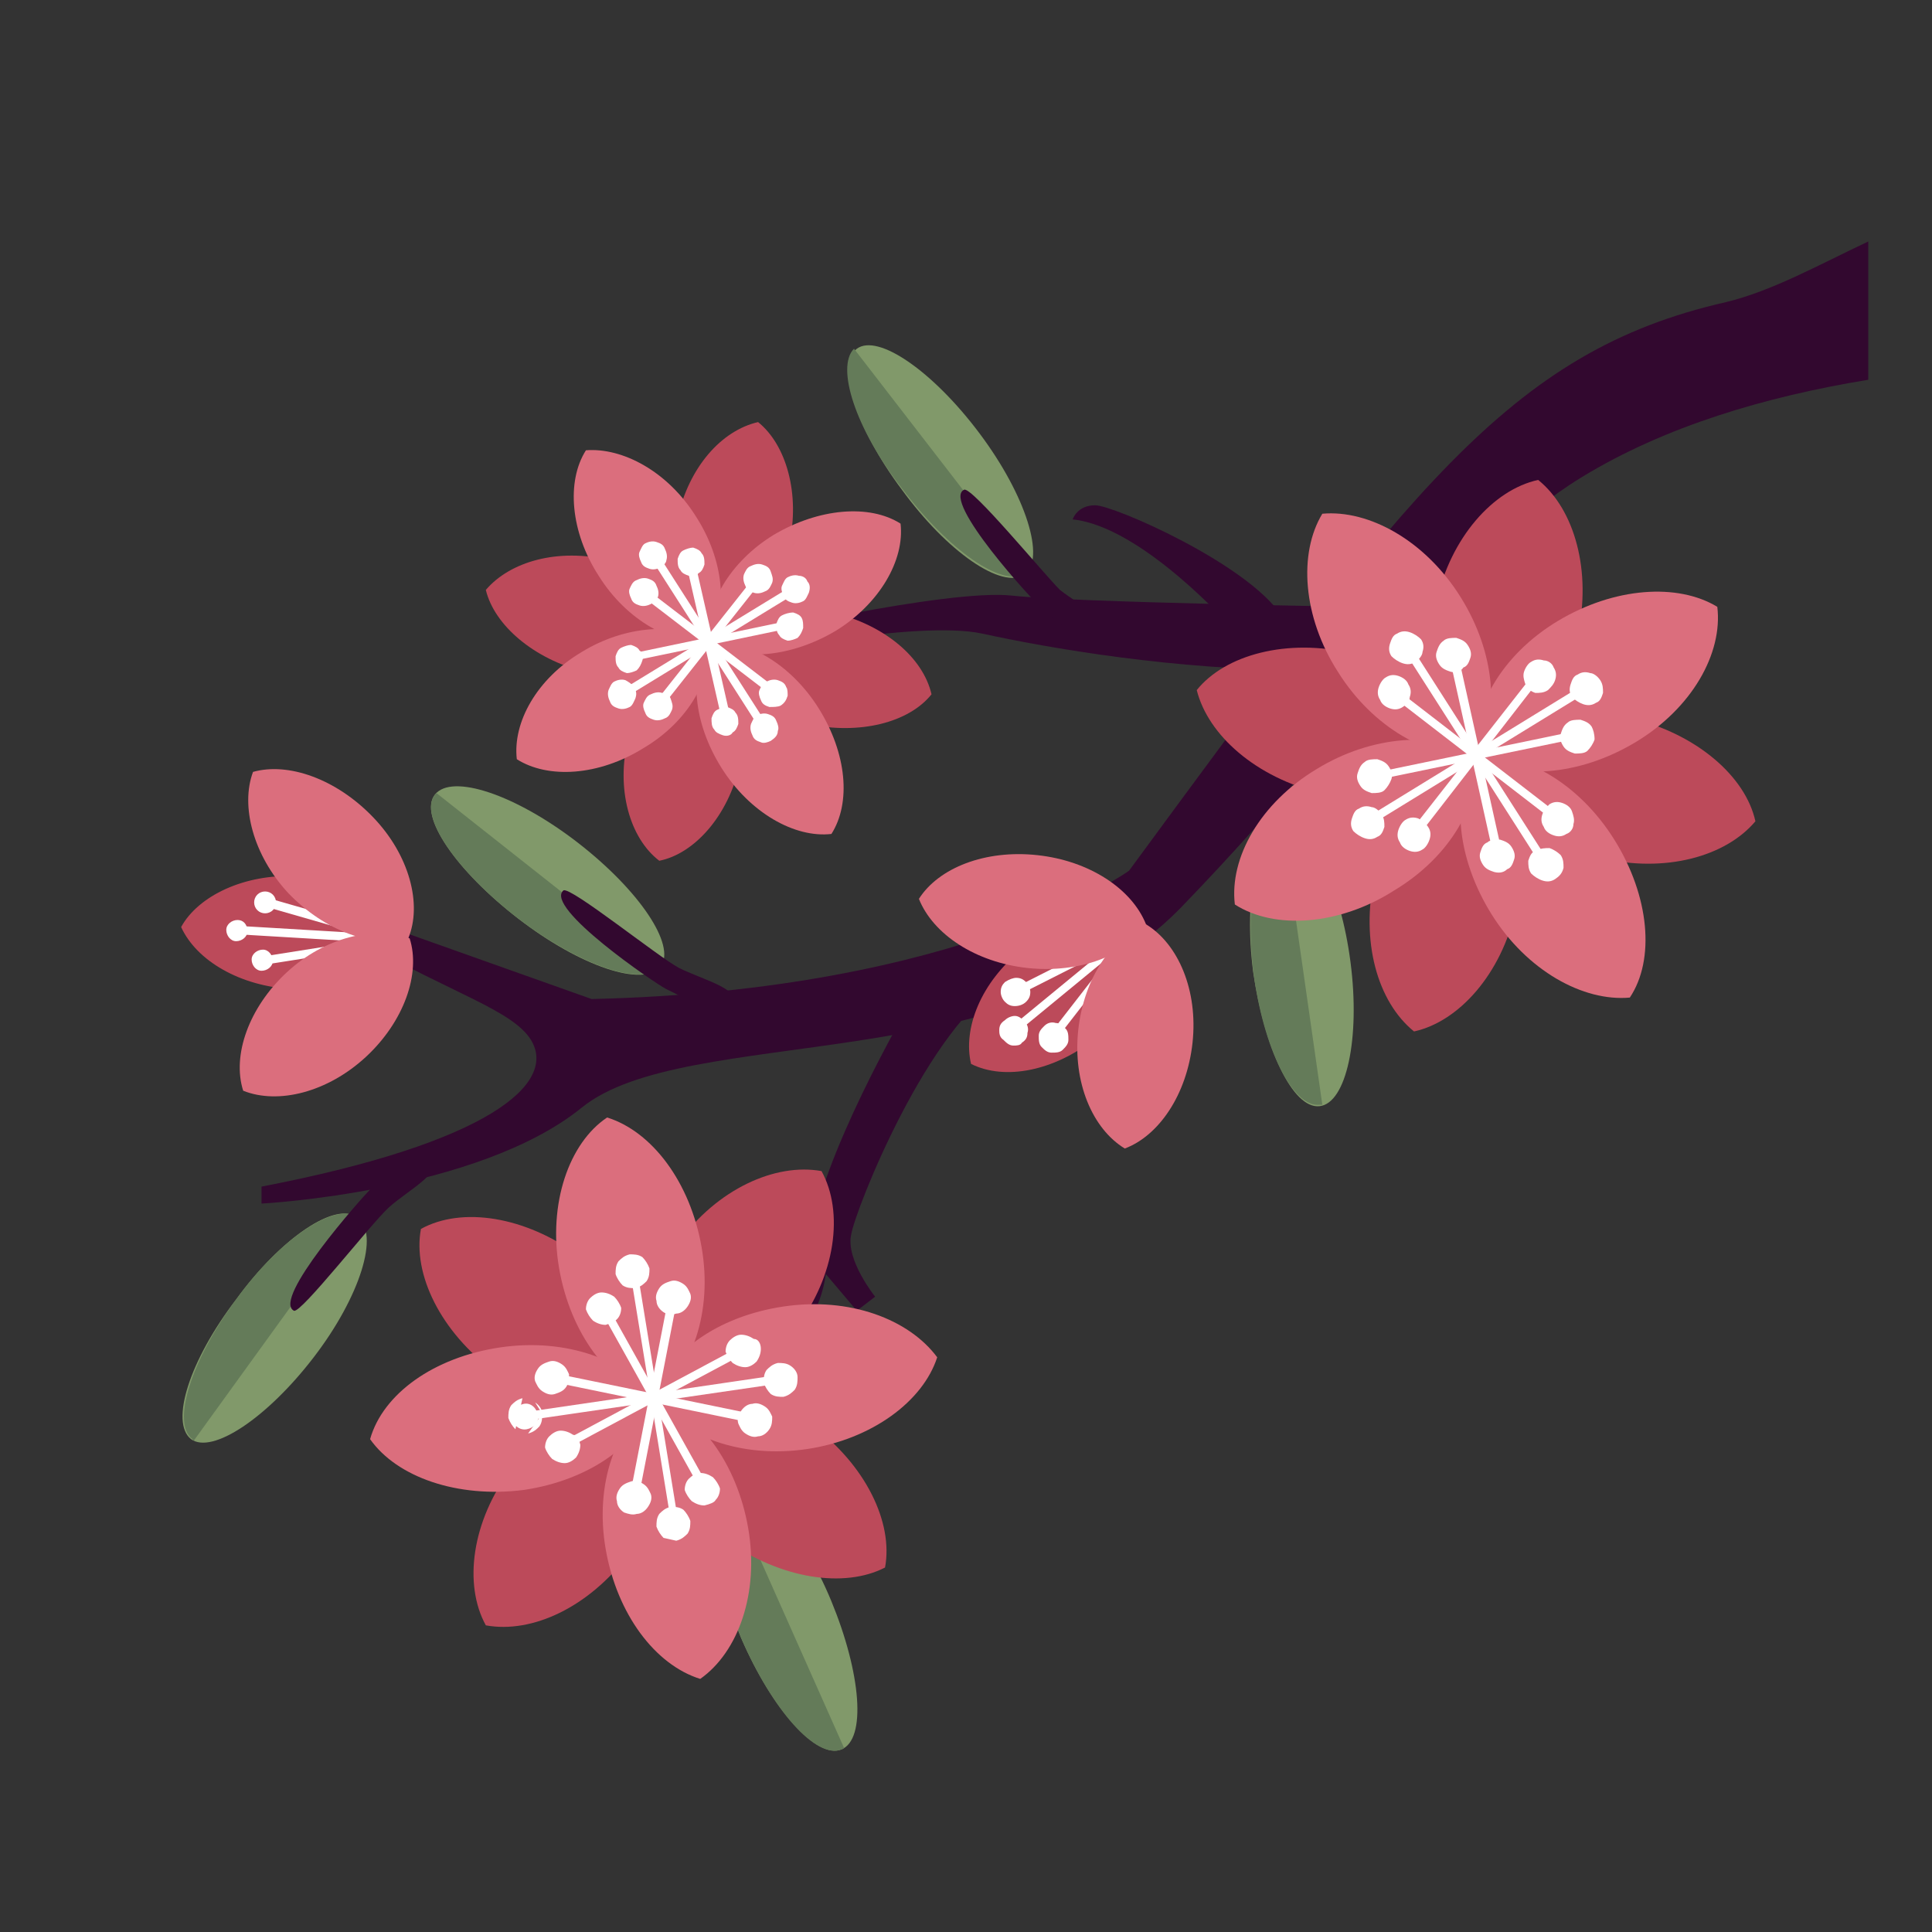<svg width="32" height="32" viewBox="0 0 32 32" fill="none" xmlns="http://www.w3.org/2000/svg">
<rect x="0" y="0" width="32" height="32" fill="#333333" stroke="none"/>
<g clip-path="url(#clip0_1_1256)">
<path fill-rule="evenodd" clip-rule="evenodd" d="M3.163 23.836C3.514 24.093 4.425 23.486 5.196 22.481C5.967 21.477 6.294 20.425 5.92 20.168C5.57 19.888 4.659 20.495 3.911 21.523C3.14 22.528 2.813 23.556 3.163 23.836Z" fill="#81996A"/>
<path fill-rule="evenodd" clip-rule="evenodd" d="M5.897 20.145L3.211 23.86C3.187 23.86 3.187 23.836 3.187 23.836C2.837 23.579 3.164 22.528 3.911 21.523C4.636 20.519 5.524 19.934 5.897 20.145Z" fill="#647B59"/>
<path fill-rule="evenodd" clip-rule="evenodd" d="M6.434 20.005C6.131 20.285 4.986 21.757 4.869 21.71C4.495 21.523 5.991 19.841 6.131 19.701C6.271 19.584 7.019 18.86 7.135 19.21C7.346 19.421 6.738 19.724 6.434 20.005Z" fill="#32082F"/>
<path fill-rule="evenodd" clip-rule="evenodd" d="M4.332 19.935C4.332 19.935 7.906 19.748 9.635 18.346C11.364 16.944 16.738 17.902 19.542 15.051C23.047 11.43 24.028 9.234 26.201 7.902C27.579 7.061 29.238 6.57 30.944 6.29V4C30.103 4.397 29.355 4.818 28.584 5.005C24.986 5.822 23.304 8.159 18.701 14.421C18.701 14.421 15.967 16.407 9.799 16.547L6.248 15.285L6.014 15.612C7.486 16.453 8.491 16.734 8.794 17.224C9.238 17.949 8.093 18.93 4.332 19.654V19.935Z" fill="#32082F"/>
<path fill-rule="evenodd" clip-rule="evenodd" d="M15.033 16.687C15.033 16.687 13.561 19.21 13.421 20.565C13.304 21.921 12.182 22.692 12.182 22.692L12.323 22.972C12.323 22.972 13.514 22.318 13.678 21.103L14.192 21.71L14.495 21.477C14.495 21.477 14.005 20.869 14.098 20.449C14.168 20.028 15.383 16.967 16.645 16.266L15.033 16.687Z" fill="#32082F"/>
<path fill-rule="evenodd" clip-rule="evenodd" d="M22.509 10.051C22.509 10.051 17.837 9.981 16.762 9.865C15.687 9.748 12.276 10.542 12.276 10.542L12.393 10.846C12.393 10.846 15.196 10.262 16.271 10.495C17.346 10.729 19.449 11.103 21.692 11.103L22.509 10.051Z" fill="#32082F"/>
<path fill-rule="evenodd" clip-rule="evenodd" d="M20.383 10.379C20.383 10.379 18.911 8.72 17.767 8.603C17.767 8.603 17.837 8.369 18.14 8.369C18.444 8.369 20.64 9.327 21.224 10.192L20.383 10.379Z" fill="#32082F"/>
<path fill-rule="evenodd" clip-rule="evenodd" d="M21.855 18.322C22.299 18.276 22.533 17.201 22.369 15.939C22.206 14.678 21.715 13.673 21.271 13.72C20.827 13.766 20.593 14.841 20.757 16.103C20.944 17.364 21.411 18.369 21.855 18.322Z" fill="#81996A"/>
<path fill-rule="evenodd" clip-rule="evenodd" d="M21.248 13.72L21.902 18.299C21.878 18.299 21.878 18.299 21.855 18.299C21.411 18.346 20.921 17.364 20.757 16.079C20.617 14.864 20.827 13.836 21.248 13.72Z" fill="#647B59"/>
<path fill-rule="evenodd" clip-rule="evenodd" d="M16.972 9.514C17.322 9.257 16.995 8.206 16.224 7.178C15.453 6.149 14.542 5.519 14.192 5.776C13.841 6.033 14.168 7.084 14.939 8.112C15.687 9.14 16.598 9.771 16.972 9.514Z" fill="#81996A"/>
<path fill-rule="evenodd" clip-rule="evenodd" d="M14.145 5.776L16.995 9.467L16.972 9.491C16.622 9.748 15.71 9.117 14.939 8.089C14.168 7.107 13.841 6.079 14.145 5.776Z" fill="#647B59"/>
<path fill-rule="evenodd" clip-rule="evenodd" d="M22.392 10.822C21.318 10.566 20.29 10.846 19.822 11.43C20.009 12.178 20.804 12.879 21.878 13.136C22.953 13.393 23.981 13.112 24.449 12.528C24.262 11.78 23.467 11.079 22.392 10.822Z" fill="#BC4A5A"/>
<path fill-rule="evenodd" clip-rule="evenodd" d="M27.019 11.897C28.093 12.154 28.911 12.855 29.075 13.603C28.584 14.187 27.579 14.467 26.505 14.21C25.43 13.953 24.612 13.252 24.449 12.505C24.939 11.921 25.944 11.664 27.019 11.897Z" fill="#BC4A5A"/>
<path fill-rule="evenodd" clip-rule="evenodd" d="M26.131 10.519C26.365 9.467 26.084 8.439 25.477 7.949C24.729 8.112 24.028 8.907 23.794 9.958C23.561 11.009 23.841 12.037 24.449 12.528C25.196 12.364 25.897 11.57 26.131 10.519Z" fill="#BC4A5A"/>
<path fill-rule="evenodd" clip-rule="evenodd" d="M25.103 15.075C24.869 16.126 24.168 16.921 23.421 17.084C22.813 16.593 22.533 15.589 22.767 14.514C23 13.463 23.701 12.668 24.449 12.505C25.056 12.995 25.36 14.023 25.103 15.075Z" fill="#BC4A5A"/>
<path fill-rule="evenodd" clip-rule="evenodd" d="M21.808 12.738C20.873 13.299 20.36 14.21 20.453 14.981C21.107 15.402 22.182 15.332 23.093 14.748C24.028 14.187 24.542 13.276 24.448 12.505C23.794 12.107 22.719 12.178 21.808 12.738Z" fill="#DB6E7D"/>
<path fill-rule="evenodd" clip-rule="evenodd" d="M25.803 10.285C26.738 9.724 27.789 9.654 28.444 10.051C28.537 10.822 28.023 11.734 27.088 12.294C26.154 12.855 25.102 12.925 24.448 12.528C24.355 11.757 24.869 10.846 25.803 10.285Z" fill="#DB6E7D"/>
<path fill-rule="evenodd" clip-rule="evenodd" d="M24.191 9.888C23.607 8.953 22.673 8.439 21.902 8.509C21.505 9.164 21.575 10.215 22.159 11.126C22.743 12.061 23.677 12.575 24.448 12.505C24.846 11.874 24.776 10.822 24.191 9.888Z" fill="#DB6E7D"/>
<path fill-rule="evenodd" clip-rule="evenodd" d="M26.738 13.907C27.322 14.841 27.416 15.893 26.995 16.523C26.224 16.593 25.29 16.079 24.706 15.145C24.122 14.21 24.028 13.159 24.449 12.528C25.22 12.435 26.154 12.972 26.738 13.907Z" fill="#DB6E7D"/>
<path fill-rule="evenodd" clip-rule="evenodd" d="M26.271 11.313C26.294 11.29 26.341 11.313 26.364 11.336C26.388 11.36 26.364 11.407 26.341 11.43L22.649 13.696C22.626 13.72 22.579 13.696 22.556 13.673C22.532 13.65 22.556 13.603 22.579 13.579L26.271 11.313Z" fill="white"/>
<path fill-rule="evenodd" clip-rule="evenodd" d="M25.687 14.327C25.71 14.351 25.687 14.397 25.663 14.421C25.64 14.444 25.593 14.421 25.57 14.397L23.21 10.706C23.187 10.682 23.21 10.636 23.233 10.612C23.257 10.589 23.303 10.612 23.327 10.636L25.687 14.327Z" fill="white"/>
<path fill-rule="evenodd" clip-rule="evenodd" d="M24.892 14.187C24.892 14.234 24.869 14.257 24.846 14.28C24.799 14.28 24.775 14.257 24.752 14.234L24.004 10.869C24.004 10.822 24.028 10.799 24.051 10.776C24.098 10.776 24.121 10.799 24.145 10.822L24.892 14.187Z" fill="white"/>
<path fill-rule="evenodd" clip-rule="evenodd" d="M22.766 12.925C22.719 12.925 22.696 12.902 22.673 12.879C22.673 12.832 22.696 12.809 22.719 12.809L26.107 12.107C26.154 12.107 26.177 12.131 26.201 12.154C26.201 12.201 26.177 12.224 26.154 12.224L22.766 12.925Z" fill="white"/>
<path fill-rule="evenodd" clip-rule="evenodd" d="M25.874 13.533C25.897 13.556 25.92 13.603 25.897 13.626C25.874 13.649 25.827 13.673 25.803 13.649L23.047 11.523C23.023 11.5 23 11.453 23.023 11.43C23.047 11.406 23.093 11.383 23.117 11.406L25.874 13.533Z" fill="white"/>
<path fill-rule="evenodd" clip-rule="evenodd" d="M23.444 13.907C23.42 13.93 23.373 13.953 23.35 13.93C23.327 13.883 23.303 13.836 23.327 13.813L25.43 11.126C25.453 11.103 25.5 11.079 25.523 11.103C25.546 11.126 25.57 11.173 25.546 11.196L23.444 13.907Z" fill="white"/>
<path fill-rule="evenodd" clip-rule="evenodd" d="M25.71 14.514C25.617 14.584 25.477 14.537 25.407 14.444C25.337 14.35 25.383 14.21 25.477 14.164C25.57 14.093 25.71 14.14 25.78 14.234C25.851 14.304 25.827 14.444 25.71 14.514Z" fill="white"/>
<path fill-rule="evenodd" clip-rule="evenodd" d="M25.757 14.561C25.687 14.607 25.617 14.607 25.547 14.584C25.477 14.561 25.407 14.514 25.36 14.467C25.313 14.397 25.313 14.327 25.313 14.257C25.337 14.187 25.36 14.117 25.43 14.094C25.523 14.047 25.593 14.047 25.664 14.047C25.734 14.07 25.804 14.117 25.851 14.164C25.897 14.234 25.897 14.304 25.897 14.374C25.874 14.467 25.827 14.514 25.757 14.561ZM25.57 14.467C25.617 14.467 25.64 14.467 25.687 14.444C25.71 14.421 25.734 14.397 25.757 14.351C25.757 14.327 25.757 14.28 25.734 14.257C25.71 14.234 25.687 14.21 25.64 14.187C25.593 14.187 25.57 14.187 25.523 14.21C25.5 14.234 25.477 14.257 25.453 14.304C25.453 14.327 25.453 14.374 25.477 14.397C25.5 14.421 25.547 14.444 25.57 14.467Z" fill="white"/>
<path fill-rule="evenodd" clip-rule="evenodd" d="M23.421 10.893C23.327 10.963 23.187 10.916 23.117 10.822C23.047 10.729 23.093 10.589 23.187 10.542C23.28 10.472 23.421 10.519 23.491 10.612C23.537 10.706 23.514 10.822 23.421 10.893Z" fill="white"/>
<path fill-rule="evenodd" clip-rule="evenodd" d="M23.444 10.963C23.374 11.009 23.304 11.009 23.234 10.986C23.164 10.963 23.093 10.916 23.047 10.869C23 10.799 23 10.729 23.023 10.659C23.047 10.589 23.07 10.519 23.14 10.495C23.21 10.449 23.28 10.449 23.351 10.472C23.421 10.495 23.491 10.542 23.537 10.589C23.584 10.659 23.584 10.729 23.561 10.799C23.561 10.846 23.514 10.916 23.444 10.963ZM23.257 10.846C23.304 10.846 23.327 10.846 23.374 10.822C23.397 10.799 23.421 10.776 23.444 10.729C23.444 10.706 23.444 10.659 23.421 10.636C23.397 10.612 23.374 10.589 23.327 10.566C23.28 10.566 23.257 10.566 23.21 10.589C23.187 10.612 23.164 10.636 23.14 10.682C23.14 10.706 23.14 10.752 23.164 10.776C23.187 10.822 23.234 10.846 23.257 10.846Z" fill="white"/>
<path fill-rule="evenodd" clip-rule="evenodd" d="M26.434 11.29C26.505 11.383 26.458 11.523 26.364 11.57C26.271 11.64 26.131 11.594 26.061 11.5C25.991 11.407 26.037 11.266 26.131 11.22C26.248 11.173 26.364 11.196 26.434 11.29Z" fill="white"/>
<path fill-rule="evenodd" clip-rule="evenodd" d="M26.505 11.266C26.551 11.336 26.551 11.406 26.551 11.477C26.528 11.547 26.505 11.617 26.435 11.64C26.364 11.687 26.294 11.687 26.224 11.664C26.154 11.64 26.084 11.593 26.037 11.547C25.991 11.477 25.991 11.406 26.014 11.336C26.037 11.266 26.061 11.196 26.131 11.173C26.201 11.126 26.271 11.126 26.341 11.149C26.388 11.149 26.458 11.196 26.505 11.266ZM26.388 11.336C26.364 11.29 26.341 11.29 26.294 11.266C26.248 11.266 26.224 11.266 26.178 11.29C26.154 11.313 26.131 11.336 26.108 11.383C26.108 11.406 26.108 11.453 26.131 11.477C26.154 11.5 26.178 11.523 26.224 11.547C26.271 11.547 26.294 11.547 26.341 11.523C26.364 11.5 26.388 11.477 26.411 11.43C26.411 11.406 26.411 11.36 26.388 11.336Z" fill="white"/>
<path fill-rule="evenodd" clip-rule="evenodd" d="M22.813 13.533C22.883 13.626 22.836 13.766 22.743 13.813C22.649 13.883 22.509 13.836 22.439 13.743C22.369 13.65 22.416 13.509 22.509 13.463C22.626 13.393 22.766 13.416 22.813 13.533Z" fill="white"/>
<path fill-rule="evenodd" clip-rule="evenodd" d="M22.883 13.486C22.93 13.556 22.93 13.626 22.93 13.696C22.907 13.766 22.883 13.836 22.813 13.86C22.743 13.907 22.673 13.907 22.603 13.883C22.533 13.86 22.463 13.813 22.416 13.766C22.369 13.696 22.369 13.626 22.392 13.556C22.416 13.486 22.439 13.416 22.509 13.393C22.579 13.346 22.649 13.346 22.72 13.369C22.766 13.369 22.836 13.416 22.883 13.486ZM22.766 13.556C22.743 13.509 22.72 13.509 22.673 13.486C22.626 13.486 22.603 13.486 22.556 13.509C22.533 13.533 22.509 13.556 22.486 13.603C22.486 13.626 22.486 13.673 22.509 13.696C22.533 13.72 22.556 13.743 22.603 13.766C22.626 13.766 22.673 13.766 22.72 13.743C22.743 13.72 22.766 13.696 22.79 13.65C22.79 13.626 22.79 13.603 22.766 13.556Z" fill="white"/>
<path fill-rule="evenodd" clip-rule="evenodd" d="M24.776 14.374C24.659 14.351 24.589 14.234 24.612 14.14C24.635 14.023 24.752 13.953 24.846 13.977C24.962 14 25.033 14.117 25.009 14.21C25.009 14.327 24.892 14.397 24.776 14.374Z" fill="white"/>
<path fill-rule="evenodd" clip-rule="evenodd" d="M24.752 14.444C24.682 14.421 24.612 14.397 24.565 14.327C24.519 14.257 24.495 14.187 24.519 14.117C24.542 14.047 24.565 13.977 24.636 13.953C24.682 13.907 24.776 13.907 24.846 13.907C24.916 13.93 24.986 13.953 25.033 14.023C25.079 14.094 25.103 14.164 25.079 14.234C25.056 14.304 25.033 14.374 24.963 14.397C24.916 14.444 24.846 14.467 24.752 14.444ZM24.706 14.257C24.729 14.28 24.752 14.304 24.799 14.304C24.846 14.304 24.869 14.304 24.892 14.28C24.916 14.257 24.939 14.234 24.939 14.187C24.939 14.14 24.939 14.117 24.916 14.094C24.892 14.07 24.869 14.047 24.822 14.047C24.776 14.047 24.752 14.047 24.729 14.07C24.706 14.094 24.682 14.117 24.682 14.164C24.659 14.187 24.682 14.234 24.706 14.257Z" fill="white"/>
<path fill-rule="evenodd" clip-rule="evenodd" d="M26.341 12.224C26.318 12.341 26.201 12.411 26.108 12.388C25.991 12.364 25.921 12.248 25.944 12.154C25.967 12.037 26.084 11.967 26.178 11.991C26.271 11.991 26.341 12.107 26.341 12.224Z" fill="white"/>
<path fill-rule="evenodd" clip-rule="evenodd" d="M26.411 12.248C26.388 12.318 26.341 12.388 26.294 12.435C26.248 12.481 26.154 12.481 26.084 12.481C26.014 12.458 25.944 12.435 25.897 12.365C25.851 12.294 25.827 12.224 25.851 12.154C25.874 12.084 25.897 12.014 25.967 11.967C26.014 11.921 26.108 11.921 26.178 11.921C26.248 11.944 26.318 11.967 26.364 12.037C26.388 12.084 26.411 12.154 26.411 12.248ZM26.271 12.224C26.271 12.178 26.271 12.154 26.248 12.108C26.224 12.084 26.201 12.061 26.154 12.061C26.108 12.061 26.084 12.061 26.061 12.084C26.037 12.108 26.014 12.131 26.014 12.178C26.014 12.224 26.014 12.248 26.037 12.271C26.061 12.294 26.084 12.318 26.131 12.318C26.178 12.318 26.201 12.318 26.224 12.294C26.224 12.271 26.248 12.248 26.271 12.224Z" fill="white"/>
<path fill-rule="evenodd" clip-rule="evenodd" d="M24.052 11.056C23.935 11.033 23.864 10.916 23.888 10.822C23.911 10.706 24.028 10.636 24.122 10.659C24.238 10.682 24.308 10.799 24.285 10.893C24.285 11.009 24.168 11.079 24.052 11.056Z" fill="white"/>
<path fill-rule="evenodd" clip-rule="evenodd" d="M24.028 11.126C23.958 11.103 23.888 11.079 23.841 11.009C23.794 10.939 23.771 10.869 23.794 10.799C23.818 10.729 23.841 10.659 23.911 10.612C23.958 10.565 24.051 10.565 24.121 10.565C24.192 10.589 24.262 10.612 24.308 10.682C24.355 10.752 24.378 10.822 24.355 10.893C24.332 10.963 24.308 11.033 24.238 11.056C24.192 11.126 24.121 11.149 24.028 11.126ZM23.981 10.939C24.005 10.963 24.028 10.986 24.075 11.009C24.121 11.009 24.145 11.009 24.168 10.986C24.192 10.963 24.215 10.939 24.215 10.893C24.215 10.846 24.215 10.822 24.192 10.799C24.168 10.776 24.145 10.752 24.098 10.752C24.051 10.752 24.028 10.752 24.005 10.776C23.981 10.799 23.958 10.822 23.958 10.869C23.934 10.869 23.958 10.916 23.981 10.939Z" fill="white"/>
<path fill-rule="evenodd" clip-rule="evenodd" d="M22.977 12.902C22.953 13.019 22.836 13.089 22.743 13.066C22.626 13.042 22.556 12.925 22.579 12.832C22.603 12.715 22.72 12.645 22.813 12.668C22.93 12.668 23 12.785 22.977 12.902Z" fill="white"/>
<path fill-rule="evenodd" clip-rule="evenodd" d="M23.047 12.902C23.023 12.972 22.977 13.042 22.93 13.089C22.883 13.136 22.79 13.136 22.72 13.136C22.649 13.112 22.579 13.089 22.533 13.019C22.486 12.949 22.462 12.879 22.486 12.809C22.509 12.738 22.533 12.668 22.603 12.622C22.649 12.575 22.743 12.575 22.813 12.575C22.883 12.598 22.953 12.622 23 12.692C23.047 12.762 23.07 12.832 23.047 12.902ZM22.907 12.879C22.907 12.832 22.907 12.809 22.883 12.762C22.86 12.738 22.836 12.715 22.79 12.715C22.743 12.715 22.72 12.715 22.696 12.738C22.673 12.762 22.649 12.785 22.649 12.832C22.649 12.879 22.649 12.902 22.673 12.925C22.696 12.949 22.72 12.972 22.766 12.995C22.813 12.995 22.836 12.995 22.86 12.972C22.883 12.949 22.907 12.925 22.907 12.879Z" fill="white"/>
<path fill-rule="evenodd" clip-rule="evenodd" d="M25.921 13.766C25.827 13.813 25.687 13.79 25.64 13.696C25.57 13.603 25.617 13.463 25.71 13.416C25.804 13.369 25.944 13.393 25.991 13.486C26.037 13.579 26.014 13.696 25.921 13.766Z" fill="white"/>
<path fill-rule="evenodd" clip-rule="evenodd" d="M25.944 13.813C25.874 13.86 25.804 13.86 25.734 13.836C25.663 13.813 25.593 13.766 25.57 13.696C25.523 13.626 25.523 13.556 25.547 13.486C25.57 13.416 25.617 13.369 25.663 13.322C25.734 13.276 25.804 13.276 25.874 13.299C25.944 13.322 26.014 13.369 26.037 13.439C26.061 13.509 26.084 13.579 26.061 13.649C26.061 13.72 26.014 13.79 25.944 13.813ZM25.757 13.72C25.804 13.72 25.827 13.72 25.874 13.696C25.897 13.673 25.921 13.649 25.944 13.626C25.944 13.603 25.944 13.556 25.944 13.533C25.921 13.509 25.897 13.486 25.851 13.463C25.827 13.463 25.78 13.463 25.734 13.486C25.71 13.509 25.687 13.533 25.663 13.556C25.663 13.579 25.663 13.626 25.687 13.649C25.71 13.673 25.734 13.696 25.757 13.72Z" fill="white"/>
<path fill-rule="evenodd" clip-rule="evenodd" d="M25.687 11.103C25.757 11.196 25.71 11.336 25.617 11.383C25.523 11.43 25.383 11.406 25.336 11.313C25.266 11.22 25.313 11.079 25.407 11.033C25.5 10.963 25.617 10.986 25.687 11.103Z" fill="white"/>
<path fill-rule="evenodd" clip-rule="evenodd" d="M25.734 11.056C25.78 11.126 25.78 11.196 25.757 11.266C25.734 11.336 25.687 11.383 25.64 11.43C25.57 11.477 25.5 11.477 25.43 11.477C25.36 11.453 25.29 11.407 25.266 11.336C25.243 11.266 25.22 11.196 25.243 11.126C25.266 11.056 25.313 10.986 25.36 10.963C25.43 10.916 25.5 10.916 25.57 10.939C25.64 10.939 25.71 10.986 25.734 11.056ZM25.617 11.126C25.593 11.079 25.57 11.056 25.523 11.056C25.477 11.056 25.453 11.056 25.407 11.079C25.383 11.103 25.36 11.126 25.336 11.173C25.336 11.196 25.336 11.243 25.336 11.266C25.36 11.29 25.383 11.313 25.43 11.336C25.477 11.336 25.5 11.336 25.547 11.313C25.57 11.29 25.593 11.266 25.617 11.243C25.64 11.196 25.64 11.173 25.617 11.126Z" fill="white"/>
<path fill-rule="evenodd" clip-rule="evenodd" d="M23.21 11.64C23.117 11.687 22.977 11.664 22.93 11.57C22.86 11.477 22.907 11.336 23 11.29C23.093 11.243 23.234 11.266 23.28 11.36C23.35 11.453 23.304 11.594 23.21 11.64Z" fill="white"/>
<path fill-rule="evenodd" clip-rule="evenodd" d="M23.234 11.71C23.163 11.757 23.093 11.757 23.023 11.734C22.953 11.71 22.883 11.664 22.86 11.594C22.813 11.523 22.813 11.453 22.836 11.383C22.86 11.313 22.907 11.243 22.953 11.22C23.023 11.173 23.093 11.173 23.163 11.196C23.234 11.22 23.304 11.266 23.327 11.336C23.374 11.406 23.374 11.477 23.35 11.547C23.35 11.594 23.304 11.664 23.234 11.71ZM23.07 11.594C23.093 11.594 23.14 11.594 23.187 11.57C23.21 11.547 23.234 11.523 23.257 11.5C23.257 11.477 23.257 11.43 23.234 11.406C23.21 11.383 23.187 11.36 23.14 11.336C23.093 11.336 23.07 11.336 23.023 11.36C23 11.383 22.977 11.406 22.953 11.43C22.953 11.453 22.953 11.5 22.977 11.523C23 11.57 23.023 11.594 23.07 11.594Z" fill="white"/>
<path fill-rule="evenodd" clip-rule="evenodd" d="M23.584 13.743C23.654 13.836 23.607 13.977 23.514 14.023C23.421 14.07 23.28 14.047 23.234 13.953C23.163 13.86 23.21 13.72 23.304 13.673C23.397 13.603 23.514 13.626 23.584 13.743Z" fill="white"/>
<path fill-rule="evenodd" clip-rule="evenodd" d="M23.654 13.696C23.701 13.766 23.701 13.836 23.677 13.907C23.654 13.977 23.607 14.047 23.561 14.07C23.491 14.117 23.421 14.117 23.35 14.094C23.28 14.07 23.21 14.023 23.187 13.953C23.14 13.883 23.14 13.813 23.163 13.743C23.187 13.673 23.234 13.603 23.28 13.579C23.35 13.533 23.421 13.533 23.491 13.556C23.537 13.579 23.607 13.626 23.654 13.696ZM23.514 13.766C23.491 13.72 23.467 13.696 23.421 13.696C23.374 13.696 23.35 13.696 23.304 13.72C23.28 13.743 23.257 13.766 23.234 13.79C23.234 13.813 23.234 13.86 23.257 13.883C23.28 13.907 23.304 13.93 23.35 13.953C23.397 13.953 23.421 13.953 23.467 13.93C23.491 13.907 23.514 13.883 23.537 13.836C23.537 13.836 23.537 13.813 23.514 13.766Z" fill="white"/>
<path fill-rule="evenodd" clip-rule="evenodd" d="M10.103 9.28C9.238 9.07 8.444 9.304 8.047 9.771C8.187 10.355 8.841 10.916 9.682 11.126C10.546 11.336 11.341 11.103 11.738 10.636C11.598 10.028 10.944 9.491 10.103 9.28Z" fill="#BC4A5A"/>
<path fill-rule="evenodd" clip-rule="evenodd" d="M13.794 10.145C14.658 10.355 15.289 10.893 15.429 11.5C15.056 11.967 14.238 12.178 13.373 11.991C12.509 11.78 11.878 11.243 11.738 10.636C12.112 10.168 12.929 9.935 13.794 10.145Z" fill="#BC4A5A"/>
<path fill-rule="evenodd" clip-rule="evenodd" d="M13.07 9.023C13.257 8.182 13.023 7.365 12.556 6.991C11.948 7.131 11.411 7.738 11.224 8.58C11.037 9.421 11.271 10.238 11.738 10.612C12.345 10.495 12.883 9.865 13.07 9.023Z" fill="#BC4A5A"/>
<path fill-rule="evenodd" clip-rule="evenodd" d="M12.252 12.668C12.065 13.509 11.504 14.14 10.92 14.257C10.43 13.883 10.196 13.065 10.406 12.224C10.593 11.383 11.154 10.752 11.738 10.636C12.229 11.009 12.439 11.827 12.252 12.668Z" fill="#BC4A5A"/>
<path fill-rule="evenodd" clip-rule="evenodd" d="M9.635 10.799C8.888 11.243 8.49 11.967 8.56 12.575C9.075 12.902 9.916 12.855 10.663 12.388C11.411 11.944 11.808 11.22 11.738 10.612C11.201 10.308 10.36 10.355 9.635 10.799Z" fill="#DB6E7D"/>
<path fill-rule="evenodd" clip-rule="evenodd" d="M12.813 8.86C13.56 8.416 14.402 8.346 14.916 8.673C14.986 9.28 14.565 10.005 13.841 10.449C13.093 10.893 12.252 10.963 11.738 10.636C11.668 10.028 12.088 9.304 12.813 8.86Z" fill="#DB6E7D"/>
<path fill-rule="evenodd" clip-rule="evenodd" d="M11.528 8.556C11.06 7.808 10.313 7.411 9.705 7.458C9.378 7.972 9.448 8.813 9.916 9.537C10.383 10.285 11.131 10.682 11.738 10.636C12.065 10.121 11.995 9.28 11.528 8.556Z" fill="#DB6E7D"/>
<path fill-rule="evenodd" clip-rule="evenodd" d="M13.561 11.734C14.028 12.481 14.098 13.299 13.771 13.813C13.164 13.883 12.416 13.463 11.948 12.715C11.481 11.967 11.411 11.149 11.738 10.636C12.346 10.565 13.093 10.986 13.561 11.734Z" fill="#DB6E7D"/>
<path fill-rule="evenodd" clip-rule="evenodd" d="M13.163 9.678C13.187 9.654 13.233 9.678 13.257 9.701C13.28 9.724 13.257 9.771 13.233 9.794L10.289 11.594C10.266 11.617 10.219 11.594 10.196 11.57C10.172 11.547 10.196 11.5 10.219 11.477L13.163 9.678Z" fill="white"/>
<path fill-rule="evenodd" clip-rule="evenodd" d="M12.743 12.061C12.766 12.084 12.743 12.131 12.719 12.154C12.696 12.178 12.649 12.154 12.626 12.131L10.757 9.21C10.733 9.187 10.757 9.14 10.78 9.117C10.803 9.093 10.85 9.117 10.873 9.14L12.743 12.061Z" fill="white"/>
<path fill-rule="evenodd" clip-rule="evenodd" d="M12.112 11.944C12.112 11.991 12.088 12.014 12.065 12.037C12.018 12.037 11.995 12.014 11.972 11.991L11.364 9.327C11.364 9.28 11.387 9.257 11.411 9.234C11.458 9.234 11.481 9.257 11.504 9.28L12.112 11.944Z" fill="white"/>
<path fill-rule="evenodd" clip-rule="evenodd" d="M10.406 10.963C10.36 10.963 10.336 10.939 10.313 10.916C10.313 10.869 10.336 10.846 10.36 10.846L13.046 10.285C13.093 10.285 13.117 10.308 13.14 10.332C13.14 10.379 13.117 10.402 13.093 10.402L10.406 10.963Z" fill="white"/>
<path fill-rule="evenodd" clip-rule="evenodd" d="M12.86 11.406C12.883 11.43 12.906 11.477 12.883 11.5C12.86 11.523 12.813 11.547 12.789 11.523L10.593 9.841C10.57 9.818 10.546 9.771 10.57 9.748C10.593 9.724 10.64 9.701 10.663 9.724L12.86 11.406Z" fill="white"/>
<path fill-rule="evenodd" clip-rule="evenodd" d="M10.944 11.734C10.92 11.757 10.873 11.78 10.85 11.757C10.827 11.734 10.803 11.687 10.827 11.664L12.509 9.537C12.532 9.514 12.579 9.491 12.602 9.514C12.626 9.537 12.649 9.584 12.626 9.608L10.944 11.734Z" fill="white"/>
<path fill-rule="evenodd" clip-rule="evenodd" d="M12.743 12.201C12.672 12.248 12.556 12.224 12.509 12.154C12.462 12.084 12.486 11.967 12.556 11.921C12.626 11.874 12.743 11.897 12.789 11.967C12.836 12.061 12.813 12.154 12.743 12.201Z" fill="white"/>
<path fill-rule="evenodd" clip-rule="evenodd" d="M12.766 12.271C12.719 12.294 12.649 12.318 12.602 12.294C12.532 12.271 12.486 12.248 12.462 12.178C12.439 12.131 12.416 12.061 12.439 11.991C12.462 11.944 12.486 11.874 12.532 11.85C12.579 11.827 12.649 11.804 12.719 11.827C12.789 11.85 12.836 11.874 12.86 11.944C12.883 11.991 12.906 12.061 12.883 12.107C12.883 12.178 12.836 12.224 12.766 12.271ZM12.626 12.154C12.649 12.154 12.673 12.154 12.696 12.154C12.719 12.131 12.719 12.131 12.743 12.107C12.743 12.084 12.743 12.061 12.743 12.037C12.719 12.014 12.696 11.991 12.673 11.991C12.649 11.991 12.626 11.991 12.602 11.991C12.579 12.014 12.556 12.014 12.556 12.037C12.556 12.061 12.556 12.084 12.579 12.107C12.579 12.131 12.602 12.154 12.626 12.154Z" fill="white"/>
<path fill-rule="evenodd" clip-rule="evenodd" d="M10.92 9.327C10.85 9.374 10.733 9.351 10.687 9.28C10.64 9.21 10.663 9.094 10.733 9.047C10.803 9 10.92 9.023 10.967 9.094C11.014 9.187 10.99 9.28 10.92 9.327Z" fill="white"/>
<path fill-rule="evenodd" clip-rule="evenodd" d="M10.944 9.397C10.897 9.421 10.827 9.444 10.757 9.421C10.687 9.397 10.64 9.374 10.617 9.304C10.593 9.257 10.57 9.187 10.593 9.14C10.617 9.093 10.64 9.023 10.687 9C10.733 8.977 10.803 8.953 10.873 8.977C10.944 9 10.99 9.023 11.014 9.093C11.037 9.14 11.06 9.21 11.037 9.28C11.037 9.304 11.014 9.35 10.944 9.397ZM10.803 9.28C10.827 9.28 10.85 9.28 10.873 9.28C10.897 9.257 10.897 9.257 10.92 9.234C10.92 9.21 10.92 9.187 10.897 9.164C10.873 9.14 10.85 9.117 10.827 9.117C10.803 9.117 10.78 9.117 10.757 9.117C10.733 9.14 10.71 9.14 10.71 9.164C10.71 9.187 10.71 9.21 10.71 9.234C10.757 9.257 10.78 9.28 10.803 9.28Z" fill="white"/>
<path fill-rule="evenodd" clip-rule="evenodd" d="M13.327 9.654C13.373 9.724 13.35 9.841 13.28 9.888C13.21 9.935 13.093 9.911 13.046 9.841C13 9.771 13.023 9.654 13.093 9.607C13.163 9.561 13.257 9.584 13.327 9.654Z" fill="white"/>
<path fill-rule="evenodd" clip-rule="evenodd" d="M13.373 9.631C13.42 9.678 13.42 9.748 13.397 9.818C13.373 9.864 13.35 9.935 13.303 9.958C13.257 9.981 13.187 10.005 13.116 9.981C13.046 9.958 13 9.935 12.976 9.864C12.953 9.818 12.93 9.748 12.953 9.701C12.976 9.654 13 9.584 13.046 9.561C13.093 9.537 13.163 9.514 13.233 9.537C13.28 9.537 13.35 9.561 13.373 9.631ZM13.257 9.701C13.233 9.678 13.21 9.654 13.187 9.654C13.163 9.654 13.14 9.654 13.116 9.654C13.093 9.678 13.07 9.701 13.07 9.701C13.07 9.724 13.07 9.748 13.093 9.771C13.116 9.794 13.14 9.818 13.163 9.818C13.187 9.818 13.21 9.818 13.233 9.794C13.257 9.771 13.28 9.748 13.28 9.748C13.28 9.748 13.28 9.724 13.257 9.701Z" fill="white"/>
<path fill-rule="evenodd" clip-rule="evenodd" d="M10.453 11.43C10.5 11.5 10.476 11.617 10.406 11.664C10.336 11.71 10.219 11.687 10.173 11.617C10.126 11.547 10.149 11.43 10.219 11.383C10.289 11.336 10.383 11.36 10.453 11.43Z" fill="white"/>
<path fill-rule="evenodd" clip-rule="evenodd" d="M10.5 11.383C10.546 11.453 10.546 11.5 10.523 11.57C10.5 11.617 10.476 11.687 10.43 11.71C10.383 11.734 10.313 11.757 10.243 11.734C10.172 11.71 10.126 11.687 10.102 11.617C10.079 11.57 10.056 11.5 10.079 11.43C10.102 11.383 10.126 11.313 10.172 11.29C10.219 11.266 10.289 11.243 10.359 11.266C10.406 11.29 10.476 11.336 10.5 11.383ZM10.383 11.477C10.359 11.453 10.336 11.43 10.313 11.43C10.289 11.43 10.266 11.43 10.243 11.43C10.219 11.453 10.196 11.453 10.196 11.477C10.196 11.5 10.196 11.523 10.219 11.547C10.243 11.57 10.266 11.594 10.289 11.594C10.313 11.594 10.336 11.594 10.359 11.594C10.383 11.57 10.383 11.57 10.406 11.547C10.406 11.523 10.406 11.5 10.383 11.477Z" fill="white"/>
<path fill-rule="evenodd" clip-rule="evenodd" d="M11.995 12.107C11.902 12.084 11.831 12.014 11.855 11.921C11.878 11.827 11.948 11.78 12.042 11.78C12.135 11.804 12.205 11.874 12.182 11.967C12.182 12.061 12.088 12.131 11.995 12.107Z" fill="white"/>
<path fill-rule="evenodd" clip-rule="evenodd" d="M11.972 12.178C11.902 12.154 11.855 12.131 11.831 12.084C11.785 12.037 11.785 11.967 11.785 11.897C11.808 11.827 11.831 11.78 11.878 11.757C11.925 11.734 11.995 11.71 12.042 11.71C12.112 11.734 12.159 11.757 12.182 11.804C12.229 11.851 12.229 11.921 12.229 11.991C12.205 12.061 12.182 12.107 12.135 12.131C12.112 12.178 12.042 12.201 11.972 12.178ZM11.948 12.014C11.972 12.037 11.995 12.037 12.018 12.061C12.042 12.061 12.065 12.061 12.088 12.037C12.112 12.014 12.112 12.014 12.135 11.991C12.135 11.967 12.135 11.944 12.112 11.921C12.088 11.897 12.065 11.874 12.042 11.874C12.018 11.874 11.995 11.874 11.972 11.897C11.948 11.921 11.948 11.921 11.925 11.944C11.925 11.967 11.925 11.991 11.948 12.014Z" fill="white"/>
<path fill-rule="evenodd" clip-rule="evenodd" d="M13.233 10.402C13.21 10.495 13.14 10.542 13.046 10.542C12.953 10.519 12.883 10.449 12.906 10.355C12.93 10.262 13 10.215 13.093 10.215C13.187 10.215 13.257 10.308 13.233 10.402Z" fill="white"/>
<path fill-rule="evenodd" clip-rule="evenodd" d="M13.303 10.402C13.28 10.472 13.257 10.519 13.21 10.566C13.163 10.589 13.093 10.612 13.046 10.612C12.976 10.589 12.93 10.566 12.906 10.519C12.859 10.472 12.859 10.402 12.859 10.332C12.883 10.262 12.906 10.215 12.953 10.192C13 10.168 13.07 10.145 13.14 10.145C13.21 10.168 13.257 10.192 13.28 10.238C13.303 10.285 13.303 10.332 13.303 10.402ZM13.163 10.379C13.163 10.355 13.163 10.332 13.14 10.308C13.116 10.285 13.093 10.262 13.07 10.262C13.046 10.262 13.023 10.262 13 10.285C12.976 10.308 12.976 10.308 12.953 10.332C12.953 10.355 12.953 10.379 12.976 10.402C13 10.425 13.023 10.449 13.046 10.449C13.07 10.449 13.093 10.449 13.116 10.425C13.14 10.425 13.163 10.402 13.163 10.379Z" fill="white"/>
<path fill-rule="evenodd" clip-rule="evenodd" d="M11.411 9.467C11.317 9.444 11.247 9.374 11.271 9.28C11.294 9.187 11.364 9.14 11.458 9.14C11.551 9.164 11.621 9.234 11.598 9.327C11.598 9.421 11.504 9.491 11.411 9.467Z" fill="white"/>
<path fill-rule="evenodd" clip-rule="evenodd" d="M11.411 9.537C11.341 9.514 11.294 9.491 11.271 9.444C11.224 9.397 11.224 9.327 11.224 9.257C11.247 9.187 11.271 9.14 11.317 9.117C11.364 9.093 11.434 9.07 11.481 9.07C11.551 9.093 11.598 9.117 11.621 9.164C11.668 9.21 11.668 9.28 11.668 9.35C11.645 9.421 11.621 9.467 11.574 9.491C11.528 9.537 11.481 9.561 11.411 9.537ZM11.364 9.374C11.387 9.397 11.411 9.397 11.434 9.421C11.458 9.421 11.481 9.421 11.504 9.397C11.528 9.374 11.528 9.374 11.551 9.35C11.551 9.327 11.551 9.304 11.528 9.28C11.504 9.257 11.481 9.257 11.458 9.234C11.434 9.234 11.411 9.234 11.387 9.257C11.364 9.28 11.364 9.28 11.341 9.304C11.341 9.327 11.364 9.35 11.364 9.374Z" fill="white"/>
<path fill-rule="evenodd" clip-rule="evenodd" d="M10.57 10.916C10.546 11.009 10.476 11.056 10.383 11.056C10.289 11.033 10.219 10.963 10.243 10.869C10.266 10.776 10.336 10.729 10.43 10.729C10.523 10.752 10.593 10.846 10.57 10.916Z" fill="white"/>
<path fill-rule="evenodd" clip-rule="evenodd" d="M10.64 10.939C10.617 11.009 10.593 11.056 10.546 11.103C10.5 11.126 10.43 11.149 10.383 11.149C10.313 11.126 10.266 11.103 10.243 11.056C10.196 11.009 10.196 10.939 10.196 10.869C10.219 10.799 10.243 10.752 10.289 10.729C10.336 10.706 10.406 10.682 10.453 10.682C10.523 10.706 10.57 10.729 10.593 10.776C10.64 10.799 10.663 10.869 10.64 10.939ZM10.5 10.916C10.5 10.893 10.5 10.869 10.476 10.846C10.453 10.822 10.43 10.799 10.406 10.799C10.383 10.799 10.36 10.799 10.336 10.822C10.313 10.846 10.313 10.846 10.289 10.869C10.289 10.893 10.289 10.916 10.313 10.939C10.336 10.963 10.36 10.986 10.383 10.986C10.406 10.986 10.43 10.986 10.453 10.963C10.476 10.963 10.5 10.939 10.5 10.916Z" fill="white"/>
<path fill-rule="evenodd" clip-rule="evenodd" d="M12.906 11.617C12.836 11.664 12.719 11.64 12.673 11.547C12.626 11.477 12.649 11.36 12.743 11.313C12.813 11.266 12.93 11.29 12.976 11.383C13.023 11.477 12.976 11.57 12.906 11.617Z" fill="white"/>
<path fill-rule="evenodd" clip-rule="evenodd" d="M12.93 11.687C12.883 11.71 12.813 11.71 12.743 11.71C12.673 11.687 12.626 11.664 12.602 11.594C12.579 11.547 12.556 11.477 12.579 11.43C12.602 11.383 12.626 11.313 12.696 11.29C12.743 11.266 12.813 11.243 12.883 11.266C12.953 11.29 13 11.313 13.023 11.383C13.046 11.407 13.046 11.477 13.046 11.523C13.023 11.594 13 11.64 12.93 11.687ZM12.789 11.57C12.813 11.57 12.836 11.57 12.86 11.57C12.883 11.547 12.906 11.547 12.906 11.523C12.906 11.5 12.906 11.477 12.906 11.453C12.883 11.43 12.86 11.407 12.836 11.407C12.813 11.407 12.789 11.407 12.766 11.407C12.743 11.43 12.719 11.43 12.719 11.453C12.719 11.477 12.719 11.5 12.719 11.523C12.743 11.547 12.766 11.547 12.789 11.57Z" fill="white"/>
<path fill-rule="evenodd" clip-rule="evenodd" d="M12.719 9.491C12.766 9.561 12.743 9.678 12.649 9.724C12.579 9.771 12.462 9.748 12.415 9.654C12.369 9.584 12.392 9.467 12.486 9.421C12.556 9.397 12.672 9.421 12.719 9.491Z" fill="white"/>
<path fill-rule="evenodd" clip-rule="evenodd" d="M12.766 9.467C12.789 9.537 12.813 9.584 12.789 9.654C12.766 9.701 12.743 9.771 12.673 9.794C12.626 9.818 12.556 9.841 12.486 9.818C12.416 9.794 12.369 9.771 12.345 9.701C12.322 9.654 12.299 9.584 12.322 9.514C12.345 9.467 12.369 9.397 12.439 9.374C12.486 9.351 12.556 9.327 12.626 9.351C12.696 9.374 12.743 9.397 12.766 9.467ZM12.649 9.537C12.626 9.514 12.602 9.491 12.579 9.491C12.556 9.491 12.532 9.491 12.509 9.491C12.486 9.514 12.462 9.514 12.462 9.537C12.462 9.561 12.462 9.584 12.462 9.608C12.486 9.631 12.509 9.654 12.532 9.654C12.556 9.654 12.579 9.654 12.602 9.654C12.626 9.631 12.649 9.631 12.649 9.608C12.673 9.584 12.673 9.561 12.649 9.537Z" fill="white"/>
<path fill-rule="evenodd" clip-rule="evenodd" d="M10.757 9.935C10.687 9.981 10.57 9.958 10.523 9.865C10.476 9.794 10.5 9.678 10.593 9.631C10.663 9.584 10.78 9.608 10.827 9.701C10.85 9.794 10.827 9.888 10.757 9.935Z" fill="white"/>
<path fill-rule="evenodd" clip-rule="evenodd" d="M10.78 10.005C10.733 10.028 10.663 10.051 10.593 10.028C10.523 10.005 10.476 9.981 10.453 9.911C10.43 9.865 10.406 9.794 10.43 9.748C10.453 9.701 10.476 9.631 10.546 9.608C10.593 9.584 10.663 9.561 10.733 9.584C10.803 9.608 10.85 9.631 10.873 9.701C10.897 9.748 10.92 9.818 10.897 9.888C10.873 9.911 10.85 9.958 10.78 10.005ZM10.64 9.888C10.663 9.888 10.687 9.888 10.71 9.888C10.733 9.865 10.757 9.865 10.757 9.841C10.757 9.818 10.757 9.794 10.757 9.771C10.733 9.748 10.71 9.724 10.687 9.724C10.663 9.724 10.64 9.724 10.617 9.724C10.593 9.748 10.57 9.748 10.57 9.771C10.57 9.794 10.57 9.818 10.57 9.841C10.593 9.865 10.617 9.865 10.64 9.888Z" fill="white"/>
<path fill-rule="evenodd" clip-rule="evenodd" d="M11.037 11.594C11.084 11.664 11.06 11.78 10.967 11.827C10.897 11.874 10.78 11.851 10.733 11.757C10.687 11.687 10.71 11.57 10.803 11.523C10.897 11.5 10.99 11.523 11.037 11.594Z" fill="white"/>
<path fill-rule="evenodd" clip-rule="evenodd" d="M11.107 11.57C11.13 11.64 11.154 11.687 11.13 11.757C11.107 11.804 11.084 11.874 11.014 11.897C10.967 11.921 10.897 11.944 10.827 11.921C10.757 11.897 10.71 11.874 10.687 11.804C10.663 11.757 10.64 11.687 10.663 11.64C10.687 11.593 10.71 11.523 10.78 11.5C10.827 11.477 10.897 11.453 10.967 11.477C11.014 11.477 11.084 11.5 11.107 11.57ZM10.99 11.64C10.967 11.617 10.944 11.593 10.92 11.593C10.897 11.593 10.873 11.593 10.85 11.593C10.827 11.617 10.803 11.617 10.803 11.64C10.803 11.664 10.803 11.687 10.803 11.71C10.827 11.734 10.85 11.757 10.873 11.757C10.897 11.757 10.92 11.757 10.944 11.757C10.967 11.734 10.99 11.734 10.99 11.71C11.014 11.687 10.99 11.664 10.99 11.64Z" fill="white"/>
<path fill-rule="evenodd" clip-rule="evenodd" d="M4.916 14.514C4.051 14.467 3.28 14.841 3 15.355C3.257 15.916 3.981 16.337 4.846 16.383C5.71 16.43 6.481 16.056 6.762 15.542C6.528 14.981 5.804 14.561 4.916 14.514Z" fill="#BC4A5A"/>
<path fill-rule="evenodd" clip-rule="evenodd" d="M6.645 15.495C6.691 15.495 6.715 15.542 6.715 15.565C6.715 15.612 6.668 15.636 6.645 15.636L3.888 15.472C3.841 15.472 3.818 15.425 3.818 15.402C3.818 15.355 3.864 15.332 3.888 15.332L6.645 15.495Z" fill="white"/>
<path fill-rule="evenodd" clip-rule="evenodd" d="M4.355 15.005C4.308 15.005 4.285 14.958 4.308 14.911C4.308 14.864 4.355 14.841 4.402 14.864L6.598 15.495C6.645 15.495 6.668 15.542 6.645 15.589C6.645 15.636 6.598 15.659 6.551 15.636L4.355 15.005Z" fill="white"/>
<path fill-rule="evenodd" clip-rule="evenodd" d="M4.332 15.986C4.285 15.986 4.262 15.963 4.262 15.916C4.262 15.869 4.285 15.846 4.332 15.846L6.551 15.495C6.598 15.495 6.621 15.519 6.621 15.566C6.621 15.612 6.598 15.636 6.551 15.636L4.332 15.986Z" fill="white"/>
<path fill-rule="evenodd" clip-rule="evenodd" d="M4.519 15.075C4.449 15.145 4.332 15.145 4.262 15.075C4.192 15.005 4.192 14.888 4.262 14.818C4.332 14.748 4.449 14.748 4.519 14.818C4.589 14.888 4.589 15.005 4.519 15.075Z" fill="white"/>
<path fill-rule="evenodd" clip-rule="evenodd" d="M4.098 15.425C4.098 15.519 4.005 15.589 3.911 15.589C3.818 15.589 3.748 15.495 3.748 15.402C3.748 15.308 3.841 15.238 3.935 15.238C4.028 15.238 4.098 15.308 4.098 15.425Z" fill="white"/>
<path fill-rule="evenodd" clip-rule="evenodd" d="M4.519 15.916C4.519 16.009 4.425 16.079 4.332 16.079C4.238 16.079 4.168 15.986 4.168 15.893C4.168 15.799 4.262 15.729 4.355 15.729C4.449 15.729 4.519 15.822 4.519 15.916Z" fill="white"/>
<path fill-rule="evenodd" clip-rule="evenodd" d="M4.752 16.103C4.121 16.687 3.841 17.481 4.028 18.066C4.612 18.299 5.43 18.089 6.061 17.505C6.691 16.921 6.972 16.126 6.785 15.542C6.201 15.332 5.383 15.519 4.752 16.103Z" fill="#DB6E7D"/>
<path fill-rule="evenodd" clip-rule="evenodd" d="M6.177 13.533C5.57 12.902 4.776 12.621 4.191 12.785C3.981 13.346 4.191 14.164 4.776 14.794C5.383 15.425 6.177 15.706 6.762 15.542C6.995 14.981 6.785 14.164 6.177 13.533Z" fill="#DB6E7D"/>
<path fill-rule="evenodd" clip-rule="evenodd" d="M18.14 17.201C17.462 17.738 16.645 17.902 16.084 17.622C15.944 17.037 16.247 16.266 16.925 15.729C17.602 15.192 18.42 15.028 18.981 15.308C19.145 15.893 18.817 16.664 18.14 17.201Z" fill="#BC4A5A"/>
<path fill-rule="evenodd" clip-rule="evenodd" d="M18.817 15.308C18.841 15.285 18.887 15.285 18.911 15.308C18.934 15.332 18.934 15.379 18.911 15.402L16.808 17.131C16.785 17.154 16.738 17.154 16.715 17.131C16.691 17.108 16.691 17.061 16.715 17.037L18.817 15.308Z" fill="white"/>
<path fill-rule="evenodd" clip-rule="evenodd" d="M17.486 17.224C17.462 17.248 17.416 17.271 17.392 17.248C17.369 17.224 17.345 17.178 17.369 17.154L18.747 15.379C18.771 15.355 18.817 15.332 18.841 15.355C18.864 15.379 18.887 15.425 18.864 15.449L17.486 17.224Z" fill="white"/>
<path fill-rule="evenodd" clip-rule="evenodd" d="M16.831 16.5C16.808 16.523 16.761 16.5 16.738 16.477C16.715 16.453 16.738 16.407 16.761 16.383L18.747 15.379C18.771 15.355 18.817 15.379 18.841 15.402C18.864 15.425 18.841 15.472 18.817 15.495L16.831 16.5Z" fill="white"/>
<path fill-rule="evenodd" clip-rule="evenodd" d="M17.486 16.991C17.392 16.967 17.299 17.037 17.299 17.131C17.275 17.224 17.346 17.318 17.439 17.318C17.532 17.341 17.626 17.271 17.626 17.177C17.649 17.107 17.579 17.014 17.486 16.991Z" fill="white"/>
<path fill-rule="evenodd" clip-rule="evenodd" d="M17.486 16.944C17.556 16.944 17.602 16.991 17.649 17.037C17.696 17.084 17.696 17.154 17.696 17.224C17.696 17.294 17.649 17.341 17.602 17.388C17.556 17.435 17.486 17.435 17.416 17.435C17.345 17.435 17.299 17.388 17.252 17.341C17.205 17.294 17.205 17.224 17.205 17.154C17.205 17.084 17.252 17.037 17.299 16.991C17.345 16.944 17.416 16.921 17.486 16.944ZM17.462 17.061C17.439 17.061 17.416 17.061 17.392 17.084C17.369 17.108 17.345 17.131 17.345 17.154C17.345 17.178 17.345 17.201 17.369 17.224C17.392 17.248 17.416 17.271 17.439 17.271C17.462 17.271 17.486 17.271 17.509 17.248C17.532 17.224 17.556 17.201 17.556 17.178C17.556 17.154 17.556 17.131 17.532 17.108C17.532 17.084 17.486 17.084 17.462 17.061Z" fill="white"/>
<path fill-rule="evenodd" clip-rule="evenodd" d="M16.925 16.967C16.855 16.897 16.761 16.874 16.668 16.944C16.598 17.014 16.575 17.108 16.645 17.178C16.715 17.248 16.808 17.271 16.902 17.201C16.972 17.154 16.995 17.037 16.925 16.967Z" fill="white"/>
<path fill-rule="evenodd" clip-rule="evenodd" d="M16.878 17.014C16.855 16.991 16.831 16.991 16.808 16.967C16.785 16.967 16.761 16.967 16.738 16.991C16.715 17.014 16.715 17.037 16.715 17.061C16.715 17.084 16.715 17.108 16.738 17.131C16.761 17.154 16.785 17.178 16.808 17.178C16.831 17.178 16.855 17.178 16.878 17.154C16.902 17.131 16.902 17.108 16.902 17.084C16.902 17.061 16.902 17.037 16.878 17.014ZM16.808 16.827C16.878 16.827 16.925 16.874 16.972 16.921C17.018 16.967 17.042 17.037 17.018 17.108C17.018 17.178 16.995 17.224 16.925 17.271C16.902 17.318 16.831 17.318 16.785 17.318C16.715 17.318 16.668 17.271 16.621 17.224C16.551 17.178 16.551 17.108 16.551 17.061C16.551 16.991 16.575 16.944 16.645 16.897C16.691 16.851 16.761 16.827 16.808 16.827Z" fill="white"/>
<path fill-rule="evenodd" clip-rule="evenodd" d="M16.948 16.313C16.878 16.243 16.761 16.243 16.691 16.29C16.621 16.36 16.621 16.453 16.691 16.523C16.761 16.593 16.878 16.593 16.948 16.547C17.018 16.5 17.018 16.383 16.948 16.313Z" fill="white"/>
<path fill-rule="evenodd" clip-rule="evenodd" d="M16.902 16.36C16.878 16.337 16.855 16.337 16.831 16.313C16.808 16.313 16.785 16.313 16.761 16.337C16.738 16.36 16.738 16.383 16.738 16.407C16.738 16.43 16.738 16.453 16.761 16.477C16.785 16.5 16.808 16.5 16.831 16.523C16.855 16.523 16.878 16.523 16.902 16.5C16.925 16.477 16.925 16.453 16.925 16.43C16.925 16.407 16.925 16.383 16.902 16.36ZM16.831 16.196C16.902 16.196 16.948 16.22 16.995 16.266C17.042 16.313 17.065 16.383 17.065 16.43C17.065 16.5 17.042 16.547 16.995 16.593C16.948 16.64 16.878 16.664 16.808 16.664C16.738 16.664 16.691 16.64 16.645 16.593C16.598 16.547 16.575 16.477 16.575 16.43C16.575 16.36 16.598 16.313 16.645 16.266C16.715 16.22 16.785 16.196 16.831 16.196Z" fill="white"/>
<path fill-rule="evenodd" clip-rule="evenodd" d="M17.018 16.033C16.154 15.939 15.453 15.472 15.22 14.888C15.547 14.374 16.318 14.07 17.182 14.164C18.047 14.257 18.747 14.724 18.981 15.308C18.677 15.822 17.883 16.126 17.018 16.033Z" fill="#DB6E7D"/>
<path fill-rule="evenodd" clip-rule="evenodd" d="M19.752 17.271C19.658 18.136 19.191 18.813 18.63 19.023C18.093 18.696 17.766 17.925 17.859 17.061C17.953 16.196 18.42 15.519 18.981 15.309C19.518 15.636 19.845 16.407 19.752 17.271Z" fill="#DB6E7D"/>
<path fill-rule="evenodd" clip-rule="evenodd" d="M7.205 13.159C7.486 12.809 8.537 13.159 9.565 13.953C10.593 14.748 11.201 15.659 10.944 16.009C10.663 16.36 9.612 16.009 8.584 15.215C7.556 14.421 6.925 13.509 7.205 13.159Z" fill="#81996A"/>
<path fill-rule="evenodd" clip-rule="evenodd" d="M10.897 16.033L7.229 13.136L7.206 13.159C6.925 13.509 7.556 14.421 8.584 15.215C9.565 15.963 10.594 16.336 10.897 16.033Z" fill="#647B59"/>
<path fill-rule="evenodd" clip-rule="evenodd" d="M13.934 28.977C14.355 28.813 14.262 27.715 13.771 26.523C13.28 25.332 12.533 24.514 12.112 24.677C11.691 24.841 11.785 25.939 12.276 27.131C12.79 28.322 13.537 29.14 13.934 28.977Z" fill="#81996A"/>
<path fill-rule="evenodd" clip-rule="evenodd" d="M12.089 24.701L13.981 28.953C13.981 28.953 13.958 28.977 13.935 28.977C13.514 29.14 12.79 28.322 12.276 27.131C11.808 25.986 11.715 24.935 12.089 24.701Z" fill="#647B59"/>
<path fill-rule="evenodd" clip-rule="evenodd" d="M9.589 20.799C8.701 20.145 7.649 19.981 6.972 20.355C6.832 21.103 7.299 22.061 8.187 22.715C9.075 23.369 10.126 23.533 10.804 23.159C10.967 22.411 10.5 21.453 9.589 20.799Z" fill="#BC4A5A"/>
<path fill-rule="evenodd" clip-rule="evenodd" d="M13.444 23.603C14.332 24.257 14.799 25.215 14.659 25.963C13.981 26.313 12.93 26.149 12.042 25.519C11.154 24.864 10.687 23.907 10.827 23.159C11.505 22.808 12.556 22.949 13.444 23.603Z" fill="#BC4A5A"/>
<path fill-rule="evenodd" clip-rule="evenodd" d="M13.187 21.991C13.841 21.126 13.981 20.075 13.607 19.397C12.836 19.257 11.878 19.701 11.248 20.566C10.593 21.43 10.453 22.481 10.827 23.159C11.598 23.299 12.533 22.855 13.187 21.991Z" fill="#BC4A5A"/>
<path fill-rule="evenodd" clip-rule="evenodd" d="M10.406 25.752C9.752 26.617 8.818 27.061 8.047 26.921C7.673 26.243 7.813 25.192 8.467 24.327C9.121 23.463 10.056 23.019 10.827 23.159C11.201 23.836 11.061 24.864 10.406 25.752Z" fill="#BC4A5A"/>
<path fill-rule="evenodd" clip-rule="evenodd" d="M8.28 22.318C7.182 22.481 6.341 23.089 6.13 23.837C6.574 24.467 7.579 24.818 8.677 24.678C9.775 24.514 10.617 23.907 10.827 23.159C10.383 22.528 9.378 22.154 8.28 22.318Z" fill="#DB6E7D"/>
<path fill-rule="evenodd" clip-rule="evenodd" d="M12.976 21.64C14.074 21.477 15.056 21.851 15.523 22.481C15.289 23.206 14.448 23.837 13.373 24C12.275 24.164 11.294 23.79 10.827 23.159C11.037 22.411 11.878 21.804 12.976 21.64Z" fill="#DB6E7D"/>
<path fill-rule="evenodd" clip-rule="evenodd" d="M11.621 20.659C11.434 19.584 10.803 18.743 10.056 18.509C9.425 18.93 9.075 19.935 9.261 21.009C9.448 22.084 10.079 22.925 10.827 23.159C11.458 22.715 11.808 21.734 11.621 20.659Z" fill="#DB6E7D"/>
<path fill-rule="evenodd" clip-rule="evenodd" d="M12.392 25.308C12.579 26.383 12.229 27.364 11.598 27.808C10.85 27.575 10.219 26.734 10.032 25.659C9.846 24.584 10.196 23.603 10.85 23.159C11.575 23.393 12.205 24.234 12.392 25.308Z" fill="#DB6E7D"/>
<path fill-rule="evenodd" clip-rule="evenodd" d="M12.976 22.762C13.023 22.762 13.046 22.785 13.046 22.832C13.046 22.878 13.023 22.902 13 22.902L8.677 23.533C8.63 23.533 8.607 23.509 8.607 23.463C8.607 23.416 8.63 23.393 8.677 23.393L12.976 22.762Z" fill="white"/>
<path fill-rule="evenodd" clip-rule="evenodd" d="M11.247 25.285C11.247 25.332 11.224 25.355 11.2 25.355C11.154 25.355 11.13 25.332 11.13 25.308L10.429 21.009C10.429 20.963 10.453 20.939 10.476 20.939C10.523 20.939 10.546 20.963 10.546 20.986L11.247 25.285Z" fill="white"/>
<path fill-rule="evenodd" clip-rule="evenodd" d="M10.57 24.841C10.57 24.888 10.523 24.911 10.476 24.888C10.43 24.888 10.406 24.841 10.43 24.794L11.084 21.43C11.084 21.383 11.13 21.36 11.177 21.383C11.224 21.383 11.247 21.43 11.224 21.477L10.57 24.841Z" fill="white"/>
<path fill-rule="evenodd" clip-rule="evenodd" d="M9.098 22.878C9.051 22.878 9.028 22.832 9.051 22.785C9.051 22.738 9.098 22.715 9.144 22.738L12.556 23.439C12.602 23.439 12.626 23.486 12.602 23.533C12.602 23.579 12.556 23.603 12.509 23.579L9.098 22.878Z" fill="white"/>
<path fill-rule="evenodd" clip-rule="evenodd" d="M11.738 24.631C11.761 24.654 11.738 24.701 11.714 24.724C11.691 24.748 11.644 24.724 11.621 24.701L9.939 21.687C9.915 21.663 9.939 21.617 9.962 21.593C9.986 21.57 10.032 21.593 10.056 21.617L11.738 24.631Z" fill="white"/>
<path fill-rule="evenodd" clip-rule="evenodd" d="M9.331 24.023C9.308 24.047 9.261 24.023 9.238 24C9.215 23.977 9.238 23.93 9.261 23.907L12.275 22.294C12.299 22.271 12.345 22.294 12.369 22.318C12.392 22.341 12.369 22.388 12.345 22.411L9.331 24.023Z" fill="white"/>
<path fill-rule="evenodd" clip-rule="evenodd" d="M11.201 25.472C11.084 25.495 10.967 25.402 10.967 25.285C10.944 25.168 11.037 25.075 11.154 25.051C11.271 25.028 11.388 25.121 11.388 25.238C11.388 25.332 11.318 25.448 11.201 25.472Z" fill="white"/>
<path fill-rule="evenodd" clip-rule="evenodd" d="M11.084 25.355C11.107 25.378 11.154 25.378 11.177 25.378C11.224 25.378 11.247 25.355 11.271 25.332C11.294 25.308 11.294 25.262 11.294 25.238C11.294 25.192 11.271 25.168 11.247 25.145C11.224 25.121 11.177 25.121 11.13 25.121C11.084 25.121 11.06 25.145 11.037 25.168C11.014 25.192 11.014 25.238 11.014 25.262C11.037 25.308 11.06 25.355 11.084 25.355ZM10.99 25.472C10.944 25.425 10.897 25.355 10.873 25.285C10.873 25.215 10.873 25.145 10.92 25.075C10.967 25.028 11.014 24.981 11.107 24.958C11.177 24.958 11.247 24.958 11.318 25.005C11.364 25.051 11.411 25.121 11.434 25.192C11.434 25.262 11.434 25.332 11.388 25.402C11.341 25.448 11.294 25.495 11.201 25.519L10.99 25.472Z" fill="white"/>
<path fill-rule="evenodd" clip-rule="evenodd" d="M10.523 21.266C10.406 21.29 10.289 21.196 10.289 21.079C10.266 20.963 10.36 20.869 10.476 20.846C10.593 20.822 10.71 20.916 10.71 21.033C10.71 21.149 10.64 21.243 10.523 21.266Z" fill="white"/>
<path fill-rule="evenodd" clip-rule="evenodd" d="M10.523 21.336C10.453 21.336 10.383 21.336 10.313 21.29C10.266 21.243 10.219 21.173 10.196 21.103C10.196 21.033 10.196 20.963 10.243 20.892C10.289 20.846 10.336 20.799 10.43 20.776C10.5 20.776 10.57 20.776 10.64 20.822C10.687 20.869 10.733 20.939 10.757 21.009C10.757 21.079 10.757 21.149 10.71 21.22C10.663 21.266 10.617 21.313 10.523 21.336ZM10.406 21.173C10.43 21.196 10.476 21.196 10.523 21.196C10.57 21.196 10.593 21.173 10.617 21.149C10.64 21.126 10.64 21.079 10.64 21.056C10.64 21.009 10.617 20.986 10.593 20.962C10.57 20.939 10.523 20.939 10.5 20.939C10.453 20.939 10.43 20.962 10.406 20.986C10.383 21.009 10.383 21.056 10.383 21.079C10.336 21.103 10.36 21.149 10.406 21.173Z" fill="white"/>
<path fill-rule="evenodd" clip-rule="evenodd" d="M13.163 22.808C13.187 22.925 13.093 23.019 12.976 23.042C12.86 23.065 12.743 22.972 12.743 22.855C12.719 22.738 12.813 22.645 12.93 22.622C13.023 22.622 13.14 22.715 13.163 22.808Z" fill="white"/>
<path fill-rule="evenodd" clip-rule="evenodd" d="M13.21 22.808C13.21 22.878 13.21 22.948 13.163 23.019C13.117 23.065 13.07 23.112 12.976 23.136C12.906 23.136 12.836 23.136 12.766 23.089C12.719 23.042 12.673 22.972 12.649 22.902C12.649 22.832 12.649 22.762 12.696 22.692C12.743 22.645 12.79 22.598 12.883 22.575C12.953 22.575 13.023 22.575 13.093 22.621C13.163 22.668 13.21 22.738 13.21 22.808ZM13.046 22.925C13.07 22.902 13.07 22.855 13.07 22.832C13.07 22.785 13.046 22.762 13.023 22.738C13 22.715 12.953 22.715 12.906 22.715C12.86 22.715 12.836 22.738 12.813 22.762C12.79 22.785 12.79 22.832 12.79 22.855C12.79 22.902 12.813 22.925 12.836 22.948C12.86 22.972 12.906 22.972 12.93 22.972C13 22.972 13.046 22.948 13.046 22.925Z" fill="white"/>
<path fill-rule="evenodd" clip-rule="evenodd" d="M8.911 23.439C8.934 23.556 8.841 23.65 8.724 23.673C8.607 23.696 8.49 23.603 8.49 23.486C8.467 23.369 8.561 23.276 8.677 23.252C8.794 23.229 8.888 23.323 8.911 23.439Z" fill="white"/>
<path fill-rule="evenodd" clip-rule="evenodd" d="M8.981 23.416C8.981 23.486 8.981 23.556 8.934 23.626C8.888 23.673 8.841 23.72 8.747 23.743L8.981 23.416ZM8.817 23.533C8.841 23.509 8.841 23.463 8.841 23.439C8.841 23.392 8.817 23.369 8.794 23.346C8.771 23.322 8.724 23.322 8.701 23.322C8.654 23.322 8.631 23.346 8.607 23.369C8.584 23.392 8.584 23.439 8.584 23.463C8.584 23.509 8.607 23.533 8.631 23.556C8.654 23.579 8.701 23.579 8.724 23.579C8.771 23.579 8.794 23.579 8.817 23.533ZM8.537 23.673C8.49 23.626 8.444 23.556 8.42 23.486C8.42 23.416 8.42 23.346 8.467 23.276C8.514 23.229 8.56 23.182 8.654 23.159L8.537 23.673ZM8.864 23.229L8.981 23.416C8.981 23.346 8.934 23.276 8.864 23.229Z" fill="white"/>
<path fill-rule="evenodd" clip-rule="evenodd" d="M10.383 24.981C10.289 24.911 10.266 24.794 10.313 24.701C10.383 24.607 10.5 24.584 10.617 24.654C10.71 24.724 10.733 24.841 10.687 24.934C10.617 25.028 10.476 25.051 10.383 24.981Z" fill="white"/>
<path fill-rule="evenodd" clip-rule="evenodd" d="M10.336 25.051C10.266 25.005 10.219 24.935 10.219 24.864C10.196 24.794 10.219 24.724 10.266 24.654C10.313 24.584 10.383 24.561 10.453 24.537C10.523 24.514 10.593 24.537 10.663 24.584C10.733 24.631 10.757 24.701 10.78 24.748C10.803 24.818 10.78 24.888 10.733 24.958C10.687 25.028 10.617 25.075 10.546 25.075C10.476 25.098 10.406 25.075 10.336 25.051ZM10.406 24.935C10.43 24.958 10.476 24.958 10.523 24.958C10.57 24.958 10.593 24.935 10.617 24.888C10.64 24.864 10.64 24.818 10.64 24.794C10.64 24.771 10.617 24.724 10.593 24.701C10.57 24.678 10.523 24.678 10.476 24.678C10.453 24.678 10.406 24.701 10.383 24.724C10.36 24.748 10.36 24.794 10.36 24.818C10.36 24.864 10.383 24.911 10.406 24.935Z" fill="white"/>
<path fill-rule="evenodd" clip-rule="evenodd" d="M12.673 23.626C12.603 23.72 12.486 23.743 12.369 23.673C12.275 23.603 12.252 23.486 12.299 23.392C12.369 23.299 12.486 23.276 12.603 23.346C12.719 23.392 12.743 23.533 12.673 23.626Z" fill="white"/>
<path fill-rule="evenodd" clip-rule="evenodd" d="M12.743 23.673C12.696 23.743 12.626 23.79 12.556 23.79C12.486 23.813 12.416 23.79 12.345 23.743C12.275 23.696 12.252 23.626 12.229 23.579C12.205 23.509 12.229 23.439 12.275 23.369C12.322 23.299 12.392 23.252 12.462 23.252C12.532 23.229 12.602 23.252 12.673 23.299C12.743 23.346 12.766 23.416 12.79 23.463C12.79 23.533 12.79 23.603 12.743 23.673ZM12.532 23.649C12.579 23.649 12.602 23.626 12.626 23.579C12.649 23.556 12.649 23.509 12.649 23.486C12.649 23.463 12.626 23.416 12.602 23.392C12.579 23.369 12.532 23.369 12.486 23.369C12.439 23.369 12.416 23.392 12.392 23.439C12.369 23.463 12.369 23.509 12.369 23.533C12.369 23.556 12.392 23.603 12.439 23.626C12.462 23.649 12.509 23.649 12.532 23.649Z" fill="white"/>
<path fill-rule="evenodd" clip-rule="evenodd" d="M11.037 21.663C10.944 21.593 10.92 21.477 10.967 21.383C11.037 21.29 11.154 21.266 11.271 21.336C11.364 21.407 11.387 21.523 11.341 21.617C11.271 21.71 11.13 21.734 11.037 21.663Z" fill="white"/>
<path fill-rule="evenodd" clip-rule="evenodd" d="M10.99 21.734C10.92 21.687 10.874 21.617 10.874 21.547C10.85 21.477 10.874 21.407 10.92 21.336C10.967 21.266 11.037 21.243 11.107 21.22C11.177 21.196 11.247 21.22 11.318 21.266C11.388 21.313 11.411 21.383 11.434 21.43C11.458 21.5 11.434 21.57 11.388 21.64C11.341 21.71 11.271 21.757 11.201 21.757C11.131 21.78 11.06 21.78 10.99 21.734ZM11.084 21.617C11.107 21.64 11.154 21.64 11.201 21.64C11.247 21.64 11.271 21.617 11.294 21.57C11.318 21.547 11.318 21.5 11.318 21.477C11.318 21.453 11.294 21.407 11.271 21.383C11.247 21.36 11.201 21.36 11.154 21.36C11.131 21.36 11.084 21.383 11.06 21.407C11.037 21.43 11.037 21.477 11.037 21.5C11.014 21.57 11.037 21.593 11.084 21.617Z" fill="white"/>
<path fill-rule="evenodd" clip-rule="evenodd" d="M9.332 22.925C9.261 23.019 9.145 23.042 9.028 22.972C8.934 22.902 8.911 22.785 8.958 22.692C9.028 22.598 9.145 22.575 9.261 22.645C9.355 22.692 9.378 22.832 9.332 22.925Z" fill="white"/>
<path fill-rule="evenodd" clip-rule="evenodd" d="M9.378 22.972C9.332 23.042 9.261 23.065 9.191 23.089C9.121 23.112 9.051 23.089 8.981 23.042C8.911 22.995 8.888 22.925 8.864 22.878C8.841 22.808 8.864 22.738 8.911 22.668C8.958 22.598 9.028 22.575 9.098 22.551C9.168 22.528 9.238 22.551 9.308 22.598C9.378 22.645 9.402 22.715 9.425 22.762C9.425 22.808 9.425 22.902 9.378 22.972ZM9.168 22.949C9.191 22.949 9.238 22.925 9.261 22.902C9.285 22.878 9.285 22.832 9.285 22.808C9.285 22.785 9.261 22.738 9.215 22.715C9.191 22.692 9.145 22.692 9.098 22.692C9.074 22.692 9.028 22.715 9.004 22.738C8.981 22.762 8.981 22.808 8.981 22.832C8.981 22.855 9.004 22.902 9.051 22.925C9.098 22.949 9.145 22.949 9.168 22.949Z" fill="white"/>
<path fill-rule="evenodd" clip-rule="evenodd" d="M11.668 24.864C11.551 24.888 11.458 24.794 11.434 24.678C11.411 24.561 11.504 24.467 11.621 24.444C11.738 24.421 11.832 24.514 11.855 24.631C11.878 24.748 11.785 24.841 11.668 24.864Z" fill="white"/>
<path fill-rule="evenodd" clip-rule="evenodd" d="M11.668 24.935C11.598 24.935 11.528 24.911 11.458 24.864C11.411 24.818 11.364 24.748 11.341 24.678C11.341 24.608 11.364 24.537 11.411 24.491C11.458 24.444 11.528 24.397 11.598 24.397C11.668 24.397 11.738 24.421 11.808 24.467C11.855 24.514 11.902 24.584 11.925 24.654C11.925 24.724 11.902 24.794 11.855 24.841C11.832 24.888 11.761 24.911 11.668 24.935ZM11.551 24.748C11.575 24.771 11.621 24.771 11.645 24.771C11.691 24.771 11.715 24.748 11.738 24.724C11.761 24.701 11.761 24.654 11.761 24.631C11.761 24.584 11.738 24.561 11.715 24.537C11.691 24.514 11.645 24.514 11.621 24.514C11.575 24.514 11.551 24.537 11.528 24.561C11.504 24.584 11.504 24.631 11.504 24.654C11.504 24.701 11.528 24.724 11.551 24.748Z" fill="white"/>
<path fill-rule="evenodd" clip-rule="evenodd" d="M12.532 22.341C12.556 22.458 12.462 22.551 12.345 22.575C12.229 22.598 12.112 22.505 12.112 22.388C12.088 22.271 12.182 22.177 12.299 22.154C12.416 22.131 12.509 22.224 12.532 22.341Z" fill="white"/>
<path fill-rule="evenodd" clip-rule="evenodd" d="M12.602 22.341C12.602 22.411 12.579 22.481 12.532 22.551C12.486 22.598 12.416 22.645 12.345 22.645C12.275 22.645 12.205 22.621 12.135 22.575C12.088 22.528 12.042 22.458 12.018 22.388C12.018 22.318 12.042 22.248 12.088 22.201C12.135 22.154 12.205 22.107 12.275 22.107C12.345 22.107 12.416 22.131 12.486 22.177C12.556 22.177 12.602 22.248 12.602 22.341ZM12.462 22.341C12.462 22.294 12.439 22.271 12.416 22.248C12.392 22.224 12.345 22.224 12.299 22.224C12.252 22.224 12.229 22.248 12.205 22.271C12.182 22.294 12.182 22.341 12.182 22.364C12.182 22.411 12.205 22.434 12.229 22.458C12.252 22.481 12.299 22.481 12.322 22.481C12.369 22.481 12.392 22.458 12.416 22.434C12.462 22.434 12.462 22.388 12.462 22.341Z" fill="white"/>
<path fill-rule="evenodd" clip-rule="evenodd" d="M10.033 21.874C9.916 21.897 9.822 21.804 9.799 21.687C9.775 21.57 9.869 21.477 9.986 21.453C10.103 21.43 10.219 21.523 10.219 21.64C10.219 21.757 10.149 21.85 10.033 21.874Z" fill="white"/>
<path fill-rule="evenodd" clip-rule="evenodd" d="M10.032 21.944C9.962 21.944 9.892 21.921 9.822 21.874C9.775 21.827 9.729 21.757 9.705 21.687C9.705 21.617 9.729 21.547 9.775 21.5C9.822 21.453 9.892 21.407 9.962 21.407C10.032 21.407 10.102 21.43 10.173 21.477C10.219 21.523 10.266 21.593 10.289 21.663C10.289 21.734 10.266 21.804 10.219 21.85C10.173 21.897 10.102 21.921 10.032 21.944ZM9.916 21.757C9.939 21.78 9.986 21.78 10.009 21.78C10.056 21.78 10.079 21.757 10.102 21.734C10.126 21.71 10.126 21.663 10.126 21.64C10.126 21.593 10.102 21.57 10.079 21.547C10.056 21.523 10.009 21.523 9.986 21.523C9.939 21.523 9.916 21.547 9.892 21.57C9.869 21.593 9.869 21.64 9.869 21.663C9.869 21.71 9.892 21.734 9.916 21.757Z" fill="white"/>
<path fill-rule="evenodd" clip-rule="evenodd" d="M9.542 23.93C9.565 24.047 9.472 24.14 9.355 24.163C9.238 24.187 9.121 24.093 9.121 23.977C9.098 23.86 9.191 23.766 9.308 23.743C9.425 23.72 9.518 23.813 9.542 23.93Z" fill="white"/>
<path fill-rule="evenodd" clip-rule="evenodd" d="M9.612 23.93C9.612 24 9.589 24.07 9.542 24.14C9.495 24.187 9.425 24.234 9.355 24.234C9.285 24.234 9.215 24.21 9.145 24.164C9.098 24.117 9.051 24.047 9.028 23.977C9.028 23.907 9.051 23.837 9.098 23.79C9.145 23.743 9.215 23.696 9.285 23.696C9.355 23.696 9.425 23.72 9.495 23.766C9.565 23.766 9.589 23.837 9.612 23.93ZM9.472 23.93C9.472 23.883 9.448 23.86 9.425 23.837C9.402 23.813 9.355 23.813 9.332 23.813C9.285 23.813 9.261 23.837 9.238 23.86C9.215 23.883 9.215 23.93 9.215 23.953C9.215 24 9.238 24.023 9.261 24.047C9.285 24.07 9.332 24.07 9.355 24.07C9.402 24.07 9.425 24.047 9.448 24.023C9.448 24 9.472 23.977 9.472 23.93Z" fill="white"/>
<path fill-rule="evenodd" clip-rule="evenodd" d="M11.248 16.033C10.897 15.846 9.448 14.678 9.332 14.748C9.005 15.028 10.85 16.29 11.037 16.383C11.201 16.453 12.112 16.991 12.135 16.617C12.276 16.383 11.621 16.22 11.248 16.033Z" fill="#32082F"/>
<path fill-rule="evenodd" clip-rule="evenodd" d="M17.556 9.771C17.276 9.491 16.084 8.042 15.967 8.112C15.593 8.299 17.112 9.958 17.276 10.098C17.416 10.215 18.187 10.939 18.304 10.589C18.491 10.332 17.883 10.028 17.556 9.771Z" fill="#32082F"/>
</g>
<defs>
<clipPath id="clip0_1_1256">
<rect width="27.944" height="25" fill="white" transform="translate(3 4)"/>
</clipPath>
</defs>
</svg>
